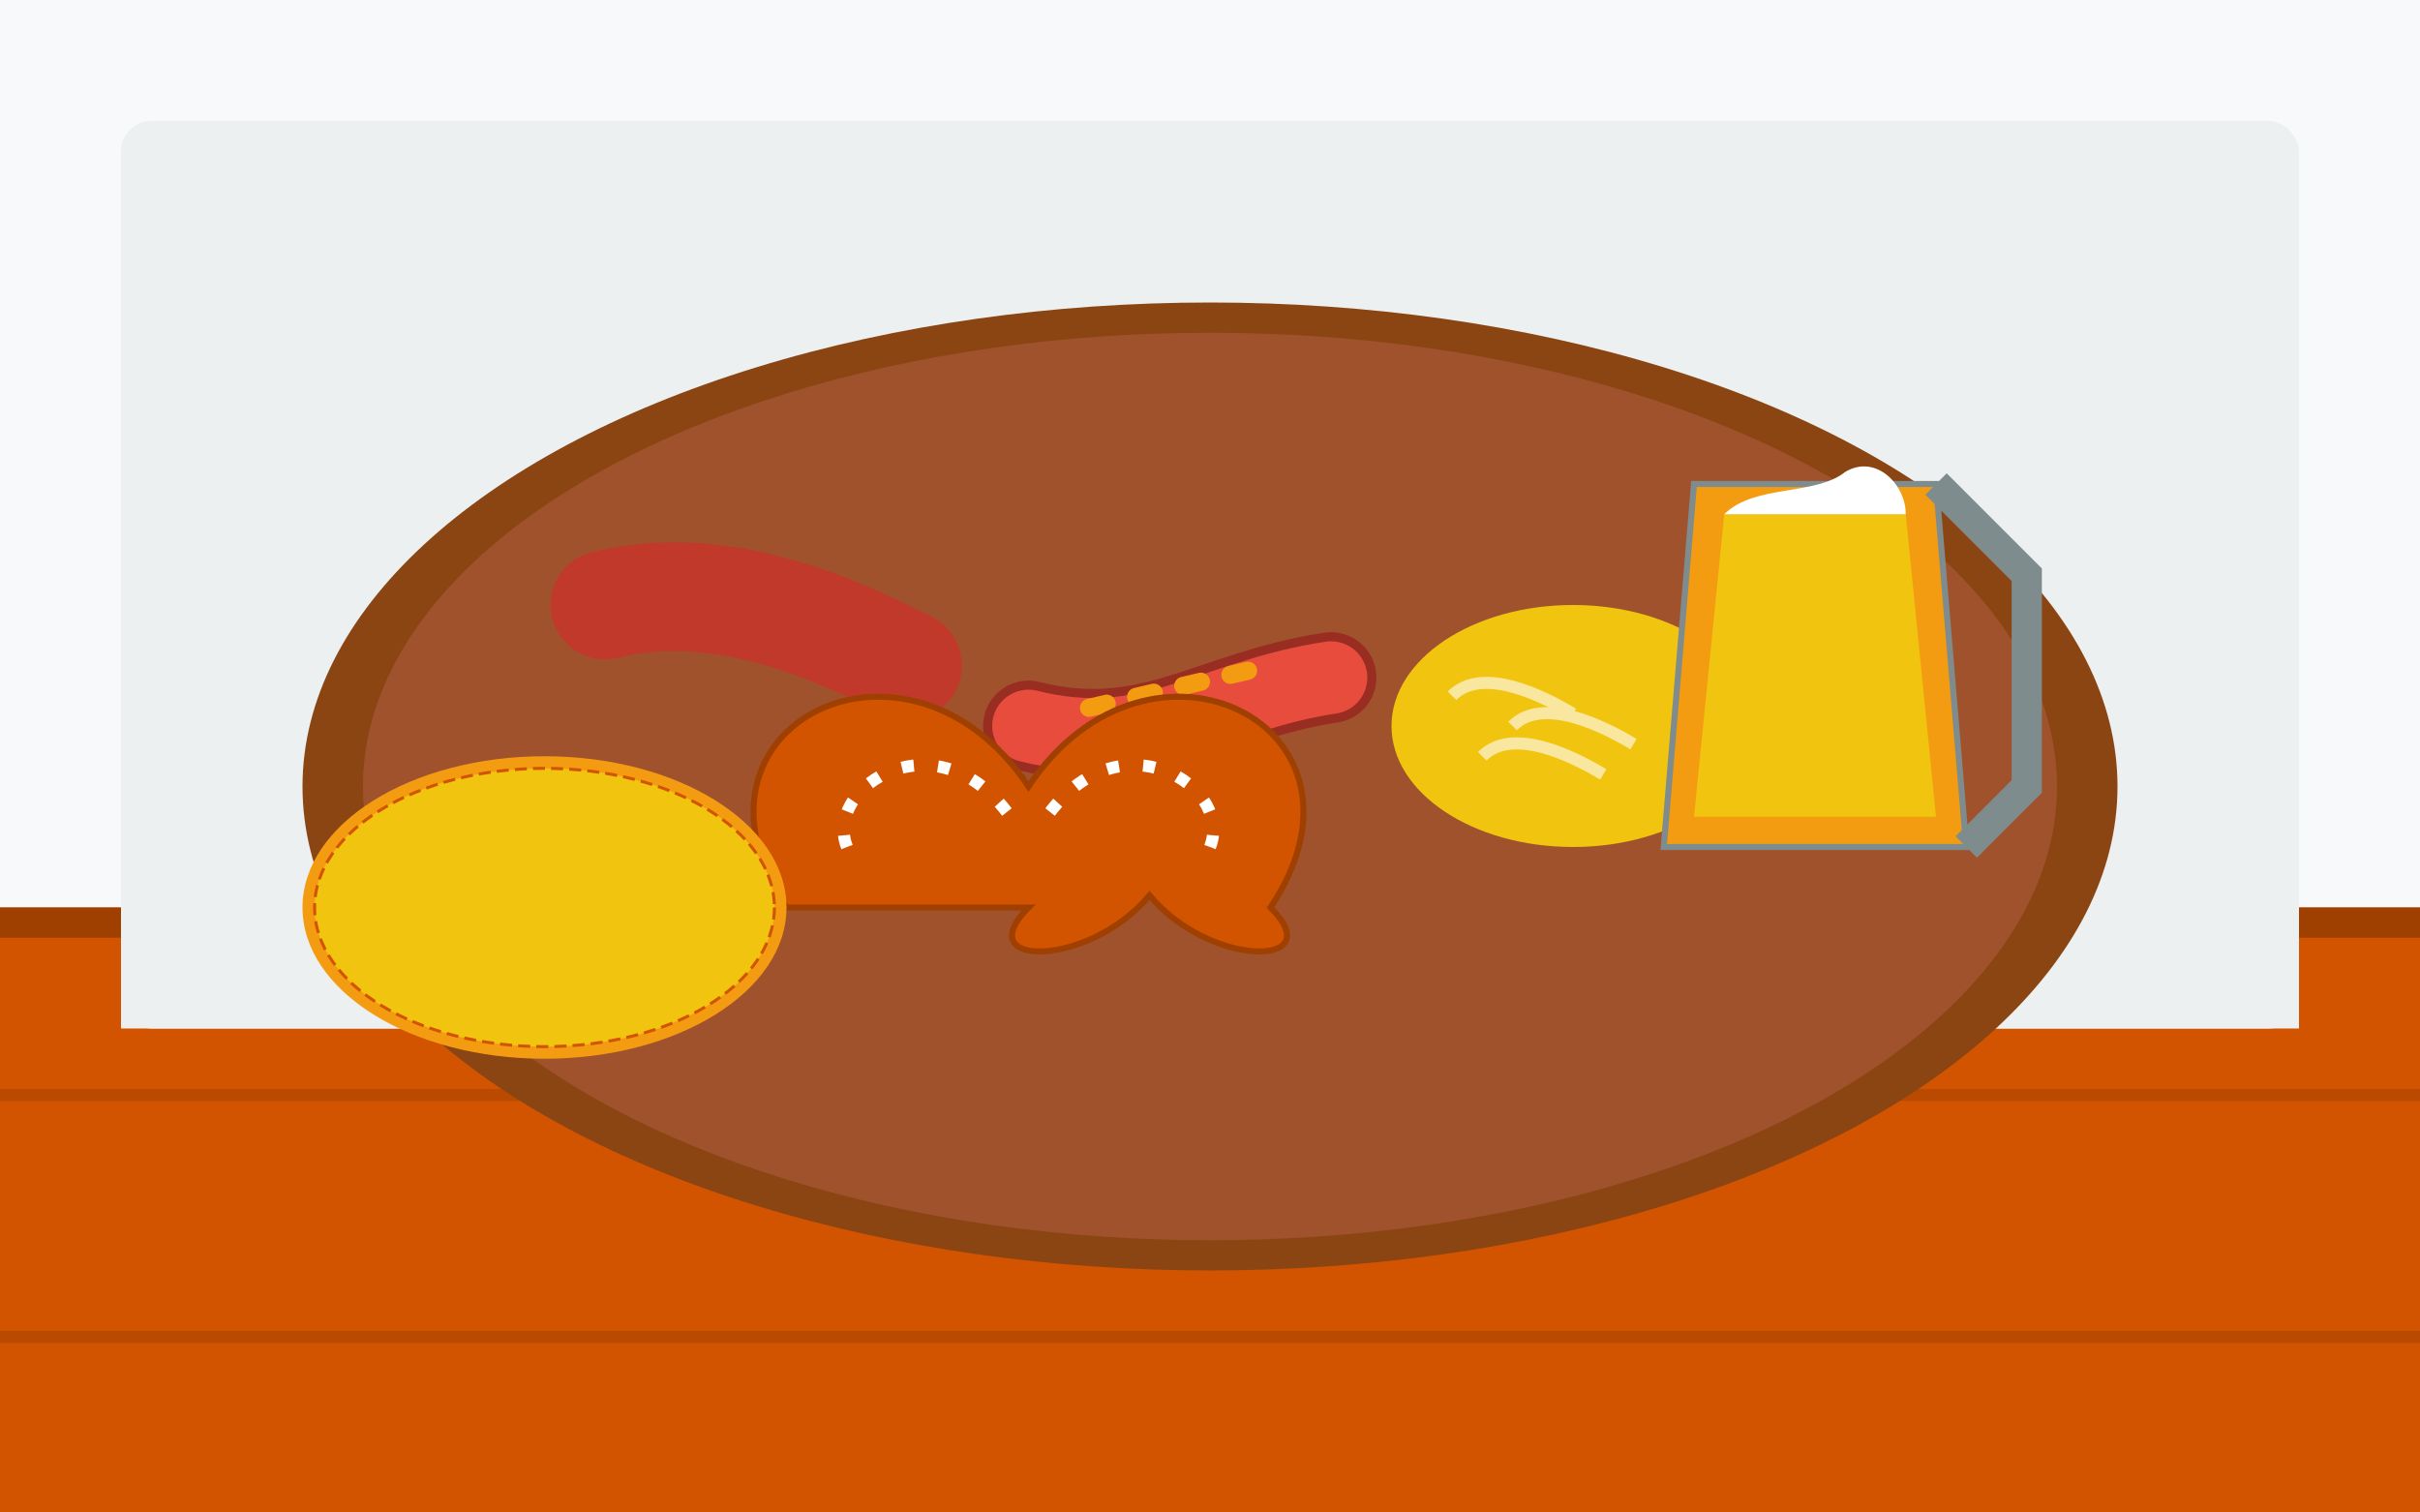 <svg xmlns="http://www.w3.org/2000/svg" width="400" height="250" viewBox="0 0 400 250">
  <!-- Background -->
  <rect width="400" height="250" fill="#f8f9fa" />
  
  <!-- Wooden table surface -->
  <rect x="0" y="150" width="400" height="100" fill="#d35400" />
  <rect x="0" y="150" width="400" height="5" fill="#a04000" />
  <rect x="0" y="180" width="400" height="2" fill="#a04000" opacity="0.5" />
  <rect x="0" y="220" width="400" height="2" fill="#a04000" opacity="0.5" />
  
  <!-- Tablecloth -->
  <rect x="20" y="20" width="360" height="150" rx="5" fill="#ecf0f1" />
  <rect x="20" y="155" width="360" height="15" fill="#ecf0f1" />
  
  <!-- Traditional German food platter -->
  <g>
    <!-- Wooden board -->
    <ellipse cx="200" cy="130" rx="150" ry="80" fill="#8b4513" />
    <ellipse cx="200" cy="130" rx="140" ry="75" fill="#a0522d" />
    
    <!-- Sausages -->
    <!-- Bratwurst -->
    <path d="M100,100 C120,95 140,105 150,110" stroke="#c0392b" stroke-width="18" stroke-linecap="round" />
    <!-- Currywurst with sauce -->
    <path d="M170,120 C190,125 200,115 220,112" stroke="#992d22" stroke-width="15" stroke-linecap="round" />
    <path d="M170,120 C190,125 200,115 220,112" stroke="#e74c3c" stroke-width="12" stroke-linecap="round" />
    <path d="M180,117 L210,110" stroke="#f39c12" stroke-width="3" stroke-linecap="round" stroke-dasharray="3,5" />
    
    <!-- Sauerkraut -->
    <ellipse cx="260" cy="120" rx="30" ry="20" fill="#f1c40f" />
    <path d="M240,115 C245,110 255,115 260,118" stroke="#f9e79f" stroke-width="2" fill="none" />
    <path d="M250,120 C255,115 265,120 270,123" stroke="#f9e79f" stroke-width="2" fill="none" />
    <path d="M245,125 C250,120 260,125 265,128" stroke="#f9e79f" stroke-width="2" fill="none" />
    
    <!-- Pretzel -->
    <path d="M130,150 C110,120 150,100 170,130 C190,100 230,120 210,150 C220,160 200,160 190,148 C180,160 160,160 170,150 Z" fill="#d35400" />
    <path d="M130,150 C110,120 150,100 170,130 C190,100 230,120 210,150 C220,160 200,160 190,148 C180,160 160,160 170,150 Z" fill="none" stroke="#a04000" stroke-width="1" />
    <path d="M140,140 C136,130 155,118 167,135" fill="none" stroke="#fff" stroke-width="2" stroke-dasharray="2,4" />
    <path d="M200,140 C204,130 185,118 173,135" fill="none" stroke="#fff" stroke-width="2" stroke-dasharray="2,4" />
    
    <!-- Schnitzel -->
    <ellipse cx="90" cy="150" rx="40" ry="25" fill="#f39c12" />
    <ellipse cx="90" cy="150" rx="38" ry="23" fill="#f1c40f" />
    <ellipse cx="90" cy="150" rx="38" ry="23" fill="none" stroke="#d35400" stroke-width="0.5" stroke-dasharray="2,1" />
    
    <!-- Beer mug -->
    <g transform="translate(300, 80)">
      <path d="M-20,0 L-25,60 L25,60 L20,0 Z" fill="#f39c12" />
      <path d="M-20,0 L-25,60 L25,60 L20,0 Z" fill="none" stroke="#7f8c8d" />
      <path d="M-15,5 L-20,55 L20,55 L15,5 Z" fill="#f1c40f" />
      <path d="M20,0 L35,15 L35,50 L25,60" fill="none" stroke="#7f8c8d" stroke-width="5" />
      <!-- Foam -->
      <path d="M-15,5 C-10,0 0,2 5,-2 C10,-5 15,0 15,5 Z" fill="white" />
    </g>
  </g>
</svg>

